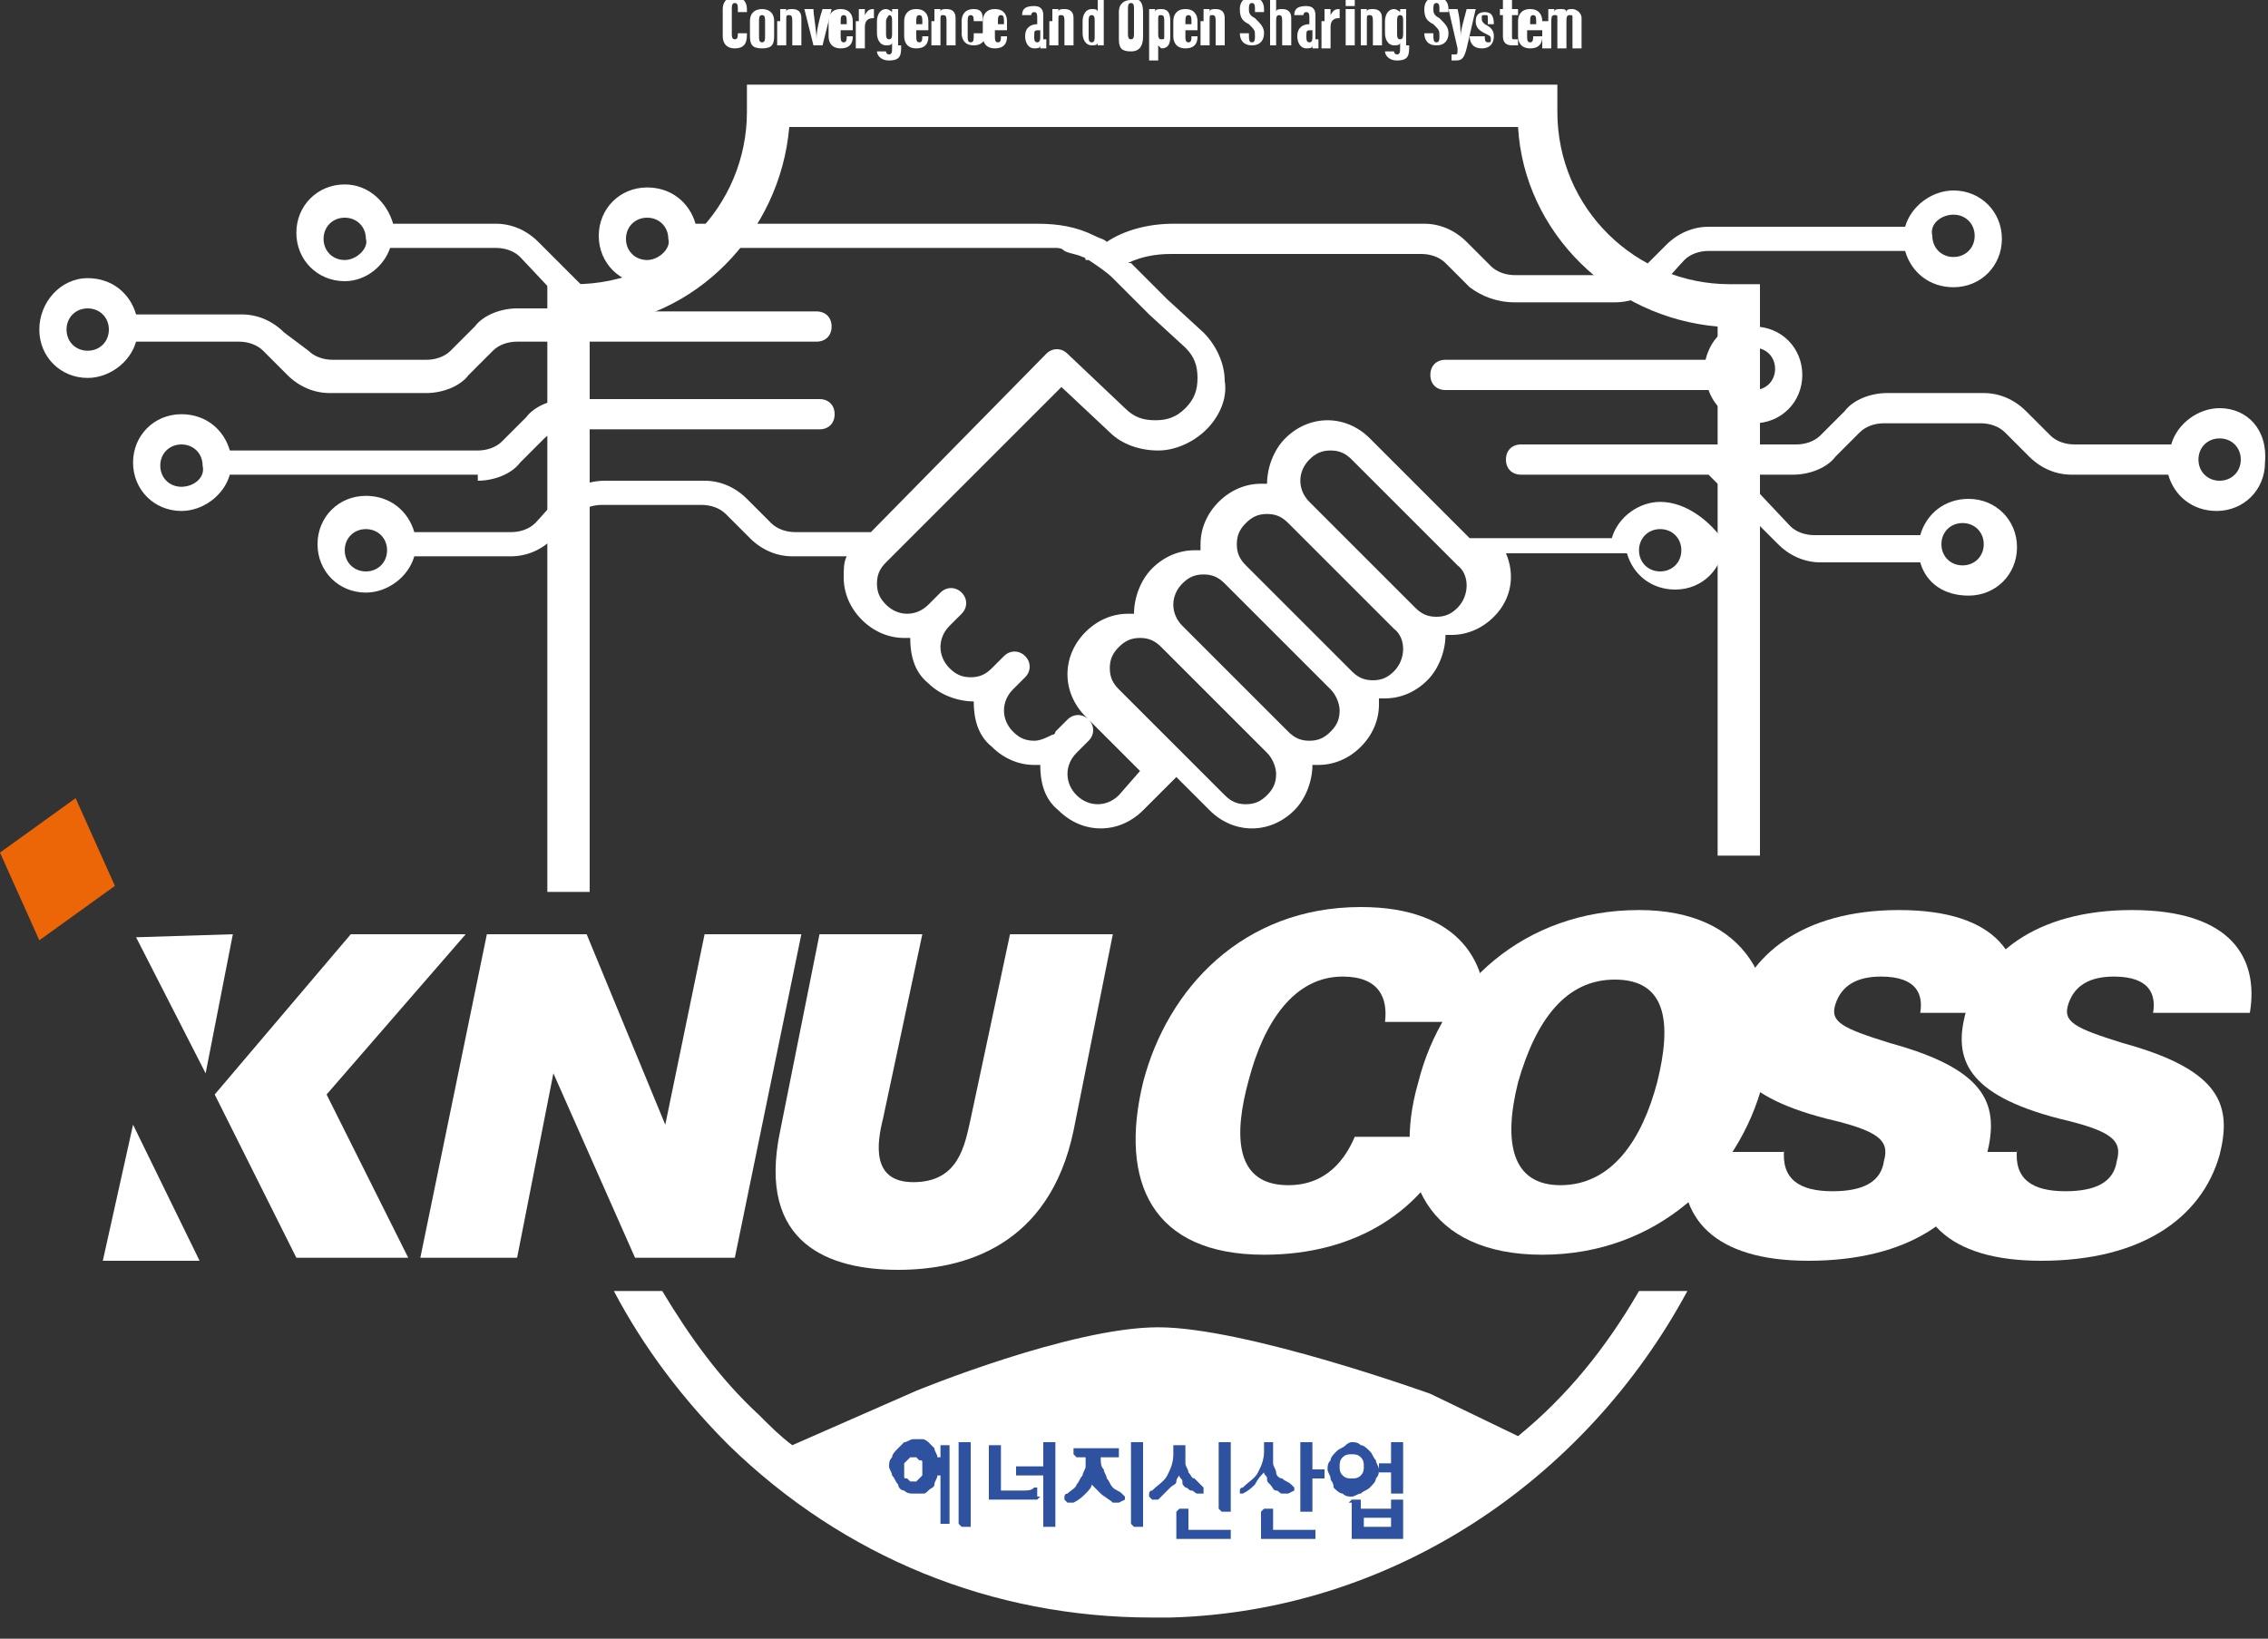 <?xml version="1.0" encoding="utf-8"?>
<!-- Generator: Adobe Illustrator 26.0.1, SVG Export Plug-In . SVG Version: 6.00 Build 0)  -->
<svg version="1.1" id="Layer_1" xmlns="http://www.w3.org/2000/svg" xmlns:xlink="http://www.w3.org/1999/xlink" x="0px" y="0px"
	 viewBox="0 0 75 54.2" style="enable-background:new 0 0 75 54.2;" xml:space="preserve">
<rect x="0" y="0" width="75" height="54.2" fill="#333333" stroke="none"/>
<style type="text/css">
	.st0{fill:#FFFFFF;}
	.st1{fill:#EC6608;}
	.st2{fill:#2F52A0;}
</style>
<g>
	<g>
		<g>
			<path class="st0" d="M54.9,16.6c-0.7,0-1.4,0.5-1.6,1.2h-4.7l-3.3-3.3c-0.4-0.4-0.9-0.6-1.4-0.6c-0.5,0-1,0.2-1.4,0.6
				c-0.4,0.4-0.6,1-0.6,1.5c-0.1,0-0.1,0-0.2,0c-0.5,0-1,0.2-1.4,0.6c-0.4,0.4-0.6,0.9-0.6,1.4c0,0.1,0,0.1,0,0.2
				c-0.1,0-0.1,0-0.2,0c-0.5,0-1,0.2-1.4,0.6c-0.4,0.4-0.6,1-0.6,1.5c-0.1,0-0.1,0-0.2,0c-0.5,0-1,0.2-1.4,0.6
				c-0.4,0.4-0.6,0.9-0.6,1.4c0,0.5,0.2,1,0.6,1.4l1.8,1.8L37,26.3c-0.4,0.4-1,0.4-1.4,0c-0.4-0.4-0.4-1,0-1.4c0,0,0.1-0.1,0.1-0.1
				l0.3-0.3c0.2-0.2,0.2-0.5,0-0.7c-0.2-0.2-0.5-0.2-0.7,0l-0.4,0.4c0,0,0,0.1-0.1,0.1c-0.2,0.1-0.4,0.2-0.6,0.2
				c-0.3,0-0.5-0.1-0.7-0.3c-0.4-0.4-0.4-1,0-1.4c0,0,0,0,0,0l0.4-0.4c0.2-0.2,0.2-0.5,0-0.7c-0.2-0.2-0.5-0.2-0.7,0l-0.4,0.4
				c0,0,0,0,0,0c-0.2,0.2-0.4,0.3-0.7,0.3c-0.3,0-0.5-0.1-0.7-0.3c-0.4-0.4-0.4-1,0-1.4l0.4-0.4c0.2-0.2,0.2-0.5,0-0.7
				c-0.2-0.2-0.5-0.2-0.7,0l-0.4,0.4c-0.4,0.4-1,0.4-1.4,0c-0.2-0.2-0.3-0.4-0.3-0.7c0-0.3,0.1-0.5,0.3-0.7l5.8-5.8l1.6,1.5
				c0.4,0.4,1,0.6,1.6,0.6c0,0,0,0,0,0c0.6,0,1.2-0.3,1.6-0.7c0.4-0.4,0.7-1,0.6-1.6c0-0.6-0.3-1.2-0.7-1.6l-1.2-1.1
				c0,0-0.1-0.1-0.1-0.1c0,0,0,0,0,0l-0.4-0.4c-0.3-0.3-0.6-0.6-0.7-0.7c0,0,0,0,0,0c0,0,0,0-0.1,0c0.4-0.2,0.9-0.3,1.4-0.3h3h1.1
				H47c0.3,0,0.6,0.1,0.8,0.3l0.8,0.8C49,9.8,49.5,10,50.1,10h3.3c0.5,0,1.1-0.2,1.5-0.6c0.3-0.2,0.6-0.6,0.8-0.8
				c0.2-0.2,0.5-0.3,0.8-0.3H63c0.2,0.7,0.8,1.2,1.6,1.2c0.9,0,1.6-0.7,1.6-1.6c0-0.9-0.7-1.6-1.6-1.6c-0.7,0-1.4,0.5-1.6,1.2h-6.5
				c-0.5,0-1,0.2-1.4,0.6c-0.3,0.3-0.6,0.6-0.8,0.8C54,9,53.7,9.1,53.4,9.1h-3.3c-0.3,0-0.6-0.1-0.8-0.3L48.5,8
				c-0.4-0.4-0.9-0.6-1.4-0.6h-4.2h-1.1h-3c-0.8,0-1.6,0.2-2.2,0.6c-0.1-0.1-0.2-0.1-0.4-0.2c-0.6-0.3-1.2-0.4-1.9-0.4h-3.8H23
				c-0.2-0.7-0.8-1.2-1.6-1.2c-0.9,0-1.6,0.7-1.6,1.6c0,0.9,0.7,1.6,1.6,1.6c0.7,0,1.4-0.5,1.6-1.2h7.5h3.8c0.1,0,0.2,0,0.3,0
				c0,0,0.1,0,0.1,0c0.1,0,0.1,0,0.2,0c0.1,0,0.2,0,0.3,0.1h0c0.2,0.1,0.4,0.1,0.6,0.2c0,0,0.1,0,0.1,0.1c0,0,0.1,0,0.1,0
				c0.3,0.2,0.6,0.4,0.8,0.6l0.7,0.7c0.3,0.3,0.5,0.5,0.5,0.5l1.2,1.1c0.3,0.3,0.4,0.6,0.4,1c0,0.4-0.1,0.7-0.4,1
				c-0.3,0.3-0.6,0.4-1,0.4c-0.4,0-0.7-0.1-1-0.4c0,0,0,0,0,0l-1.9-1.8c0,0,0,0,0,0c-0.2-0.2-0.5-0.2-0.7,0l-5.8,5.9h-2.5
				c-0.3,0-0.6-0.1-0.8-0.3l-0.8-0.8c-0.4-0.4-0.9-0.6-1.4-0.6H20c-0.5,0-1.1,0.2-1.5,0.6c-0.3,0.2-0.6,0.6-0.8,0.8
				c-0.2,0.2-0.5,0.3-0.8,0.3h-3.2c-0.2-0.7-0.8-1.2-1.6-1.2c-0.9,0-1.6,0.7-1.6,1.6c0,0.9,0.7,1.6,1.6,1.6c0.7,0,1.4-0.5,1.6-1.2
				h3.2c0.5,0,1-0.2,1.4-0.6c0.3-0.3,0.6-0.6,0.8-0.8c0.2-0.2,0.5-0.3,0.8-0.3h3.3c0.3,0,0.6,0.1,0.8,0.3l0.8,0.8
				c0.4,0.4,0.9,0.6,1.4,0.6h1.8c-0.1,0.2-0.1,0.4-0.1,0.7c0,0.5,0.2,1,0.6,1.4c0.4,0.4,0.9,0.6,1.4,0.6c0.1,0,0.1,0,0.2,0
				c0,0.5,0.1,1.1,0.6,1.5c0.4,0.4,1,0.6,1.5,0.6c0,0.5,0.1,1.1,0.6,1.5c0.4,0.4,0.9,0.6,1.4,0.6c0.1,0,0.1,0,0.2,0
				c0,0.5,0.1,1.1,0.6,1.5c0.4,0.4,0.9,0.6,1.4,0.6c0.5,0,1-0.2,1.4-0.6l1.1-1.1l1.1,1.1c0.4,0.4,0.9,0.6,1.4,0.6
				c0.5,0,1-0.2,1.4-0.6c0.4-0.4,0.6-1,0.6-1.5c0.1,0,0.1,0,0.2,0c0.5,0,1-0.2,1.4-0.6c0.4-0.4,0.6-0.9,0.6-1.4c0-0.1,0-0.1,0-0.2
				c0.1,0,0.1,0,0.2,0c0.5,0,1-0.2,1.4-0.6c0.4-0.4,0.6-1,0.6-1.5c0.1,0,0.1,0,0.2,0c0.5,0,1-0.2,1.4-0.6c0.6-0.6,0.7-1.4,0.4-2.1h4
				c0.2,0.7,0.8,1.2,1.6,1.2c0.9,0,1.6-0.7,1.6-1.6C56.6,17.3,55.8,16.6,54.9,16.6z M64.6,7.1c0.4,0,0.7,0.3,0.7,0.7
				c0,0.4-0.3,0.7-0.7,0.7c-0.4,0-0.7-0.3-0.7-0.7C63.8,7.4,64.2,7.1,64.6,7.1z M21.4,8.6c-0.4,0-0.7-0.3-0.7-0.7
				c0-0.4,0.3-0.7,0.7-0.7c0.4,0,0.7,0.3,0.7,0.7C22.2,8.2,21.8,8.6,21.4,8.6z M12.1,18.9c-0.4,0-0.7-0.3-0.7-0.7
				c0-0.4,0.3-0.7,0.7-0.7c0.4,0,0.7,0.3,0.7,0.7C12.8,18.6,12.5,18.9,12.1,18.9z M42.2,25.6c0,0.3-0.1,0.5-0.3,0.7
				c-0.2,0.2-0.4,0.3-0.7,0.3c-0.3,0-0.5-0.1-0.7-0.3L37,22.8c-0.2-0.2-0.3-0.4-0.3-0.7c0-0.3,0.1-0.5,0.3-0.7
				c0.2-0.2,0.4-0.3,0.7-0.3c0.3,0,0.5,0.1,0.7,0.3l3.5,3.5C42.1,25.1,42.2,25.4,42.2,25.6z M44.3,23.5c0,0.3-0.1,0.5-0.3,0.7
				c-0.2,0.2-0.4,0.3-0.7,0.3c-0.3,0-0.5-0.1-0.7-0.3l-3.5-3.5c-0.4-0.4-0.4-1,0-1.4c0.2-0.2,0.4-0.3,0.7-0.3c0.3,0,0.5,0.1,0.7,0.3
				l3.5,3.5C44.2,23,44.3,23.3,44.3,23.5z M46.1,22.2c-0.2,0.2-0.4,0.3-0.7,0.3c-0.3,0-0.5-0.1-0.7-0.3l-3.5-3.5
				c-0.2-0.2-0.3-0.4-0.3-0.7c0-0.3,0.1-0.5,0.3-0.7c0.2-0.2,0.4-0.3,0.7-0.3c0.3,0,0.5,0.1,0.7,0.3l3.5,3.5
				C46.5,21.1,46.5,21.8,46.1,22.2z M48.2,20.1c-0.2,0.2-0.4,0.3-0.7,0.3c-0.3,0-0.5-0.1-0.7-0.3l-3.5-3.5c-0.4-0.4-0.4-1,0-1.4
				c0.2-0.2,0.4-0.3,0.7-0.3c0.3,0,0.5,0.1,0.7,0.3l3.4,3.4c0,0,0,0,0,0l0.1,0.1C48.6,19,48.6,19.7,48.2,20.1z M54.9,18.9
				c-0.4,0-0.7-0.3-0.7-0.7c0-0.4,0.3-0.7,0.7-0.7c0.4,0,0.7,0.3,0.7,0.7C55.6,18.6,55.3,18.9,54.9,18.9z"/>
			<path class="st0" d="M56.4,11.9h-8.6c-0.3,0-0.5,0.2-0.5,0.5c0,0.3,0.2,0.5,0.5,0.5h8.7c0.2,0.6,0.8,1.1,1.5,1.1
				c0.9,0,1.6-0.7,1.6-1.6c0-0.9-0.7-1.6-1.6-1.6C57.2,10.6,56.6,11.1,56.4,11.9z M58.7,12.2c0,0.4-0.3,0.7-0.7,0.7
				c-0.4,0-0.7-0.3-0.7-0.7c0-0.4,0.3-0.7,0.7-0.7C58.4,11.5,58.7,11.8,58.7,12.2z"/>
			<path class="st0" d="M73.4,13.5c-0.7,0-1.4,0.5-1.6,1.2h-3.2c-0.3,0-0.6-0.1-0.8-0.3L67,13.6c-0.4-0.4-0.9-0.6-1.4-0.6h-3.2
				c-0.5,0-1.1,0.2-1.4,0.6l-0.8,0.8c-0.2,0.2-0.5,0.3-0.8,0.3h-9.1c-0.3,0-0.5,0.2-0.5,0.5c0,0.3,0.2,0.5,0.5,0.5h6.2l2.3,2.3
				c0.4,0.4,0.9,0.6,1.4,0.6h3.3c0.2,0.7,0.8,1.1,1.6,1.1c0.9,0,1.6-0.7,1.6-1.6c0-0.9-0.7-1.6-1.6-1.6c-0.8,0-1.4,0.5-1.6,1.2H60
				c-0.3,0-0.6-0.1-0.8-0.3l-1.6-1.7h1.7c0.5,0,1.1-0.2,1.4-0.6l0.8-0.8c0.2-0.2,0.5-0.3,0.8-0.3h3.2c0.3,0,0.6,0.1,0.8,0.3l0.8,0.8
				c0.4,0.4,0.9,0.6,1.4,0.6h3.2c0.2,0.7,0.8,1.2,1.6,1.2c0.9,0,1.6-0.7,1.6-1.6C75,14.2,74.3,13.5,73.4,13.5z M64.9,17.3
				c0.4,0,0.7,0.3,0.7,0.7c0,0.4-0.3,0.7-0.7,0.7c-0.4,0-0.7-0.3-0.7-0.7C64.2,17.6,64.5,17.3,64.9,17.3z M73.4,15.9
				c-0.4,0-0.7-0.3-0.7-0.7c0-0.4,0.3-0.7,0.7-0.7c0.4,0,0.7,0.3,0.7,0.7C74.1,15.6,73.8,15.9,73.4,15.9z"/>
			<path class="st0" d="M7.9,11.3c0.3,0,0.6,0.1,0.8,0.3l0.8,0.8c0.4,0.4,0.9,0.6,1.4,0.6h3.2c0.5,0,1.1-0.2,1.4-0.6l0.8-0.8
				c0.2-0.2,0.5-0.3,0.8-0.3h9.9c0.3,0,0.5-0.2,0.5-0.5c0-0.3-0.2-0.5-0.5-0.5h-6.9l-2.3-2.3c-0.4-0.4-0.9-0.6-1.4-0.6H13
				c-0.2-0.7-0.8-1.3-1.6-1.3c-0.9,0-1.6,0.7-1.6,1.6c0,0.9,0.7,1.6,1.6,1.6c0.7,0,1.3-0.5,1.5-1.1h3.5c0.3,0,0.6,0.1,0.8,0.3
				l1.6,1.7h-1.7c-0.5,0-1.1,0.2-1.4,0.6l-0.8,0.8c-0.2,0.2-0.5,0.3-0.8,0.3H11c-0.3,0-0.6-0.1-0.8-0.3L9.4,11
				c-0.4-0.4-0.9-0.6-1.4-0.6H4.5C4.3,9.7,3.7,9.2,2.9,9.2C2,9.2,1.3,10,1.3,10.9c0,0.9,0.7,1.6,1.6,1.6c0.7,0,1.4-0.5,1.6-1.2H7.9z
				 M11.4,8.6c-0.4,0-0.7-0.3-0.7-0.7c0-0.4,0.3-0.7,0.7-0.7c0.4,0,0.7,0.3,0.7,0.7C12.2,8.2,11.8,8.6,11.4,8.6z M2.9,11.6
				c-0.4,0-0.7-0.3-0.7-0.7c0-0.4,0.3-0.7,0.7-0.7c0.4,0,0.7,0.3,0.7,0.7C3.6,11.3,3.3,11.6,2.9,11.6z"/>
			<path class="st0" d="M15.8,15.9c0.5,0,1.1-0.2,1.4-0.6l0.8-0.8c0.2-0.2,0.5-0.3,0.8-0.3h0.5h7.8c0.3,0,0.5-0.2,0.5-0.5
				s-0.2-0.5-0.5-0.5h-7.8h-0.5c-0.5,0-1.1,0.2-1.4,0.6l-0.8,0.8c-0.2,0.2-0.5,0.3-0.8,0.3H7.6c-0.2-0.7-0.8-1.2-1.6-1.2
				c-0.9,0-1.6,0.7-1.6,1.6c0,0.9,0.7,1.6,1.6,1.6c0.7,0,1.4-0.5,1.6-1.2H15.8z M6,16.1c-0.4,0-0.7-0.3-0.7-0.7
				c0-0.4,0.3-0.7,0.7-0.7c0.4,0,0.7,0.3,0.7,0.7C6.8,15.8,6.4,16.1,6,16.1z"/>
		</g>
		<g>
			<path class="st0" d="M57.2,9.4c-3.1,0-5.7-2.5-5.7-5.7V2.8H24.7v0.9c0,3.1-2.5,5.7-5.7,5.7h-0.9v20.1h1.4V10.8
				c3.5-0.2,6.3-3.1,6.6-6.6h24.1c0.2,3.5,3.1,6.3,6.6,6.6v17.5h1.4V9.4H57.2z"/>
			<path class="st0" d="M50.2,47.5l-2.9-1.4c0,0-6.1-2.2-9-2.2c-2.9,0-8,2.1-8,2.1l-4.1,1.8c-0.4-0.3-0.7-0.6-1.1-1
				c-1.3-1.2-2.3-2.6-3.2-4.1h-1.6c1,1.9,2.3,3.6,3.8,5.1c3.8,3.7,8.7,5.7,14,5.7c0.2,0,0.4,0,0.6,0C46,53.3,52.4,49,55.8,42.7h-1.6
				C53.1,44.6,51.8,46.2,50.2,47.5z"/>
		</g>
	</g>
	<polygon class="st1" points="0,28.2 1.3,31.1 3.8,29.3 2.5,26.4 	"/>
	<g>
		<polygon class="st0" points="26.5,30.9 24.3,41.6 21,41.6 18.3,35.5 17.1,41.6 13.9,41.6 16.1,30.9 19.4,30.9 22,37.2 23.3,30.9 
					"/>
		<path class="st0" d="M36.8,30.9l-1.3,6.5c-0.8,3.8-3.6,4.6-5.8,4.6c-2.2,0-4.7-0.8-3.9-4.6l1.3-6.5l3.4,0L29.2,37
			c-0.2,0.8-0.4,2.1,1,2.1c1.5,0,1.7-1.2,1.9-2.1l1.3-6.1L36.8,30.9z"/>
		<polygon class="st0" points="4.5,31 6.8,35.5 7.7,30.9 4.5,31 		"/>
		<g>
			<polygon class="st0" points="10.8,36.2 15.4,30.9 11.6,30.9 7.1,36.2 9.8,41.6 13.5,41.6 			"/>
			<polygon class="st0" points="3.4,41.7 6.6,41.7 4.4,37.2 			"/>
		</g>
	</g>
	<path class="st0" d="M58.3,35.8c-0.8,3.1-3.5,5.7-7.3,5.7c-3.8,0-5-2.6-4.1-5.7c0.8-3.2,3.5-5.7,7.3-5.7
		C57.7,30.1,59.1,32.5,58.3,35.8z M50.2,35.8c-0.5,2-0.2,3.4,1.4,3.4c1.7,0,2.7-1.5,3.2-3.4c0.5-2,0.3-3.4-1.4-3.4
		C51.8,32.4,50.8,33.7,50.2,35.8z"/>
	<path class="st0" d="M48.1,37.7c-1,2.3-3.2,3.8-6.3,3.8c-3.7,0-4.8-2.4-4-5.7c0.8-3.1,3.3-5.8,7.2-5.8c3.3,0,4.3,1.9,4.1,3.8h-3.3
		c0.1-0.8-0.2-1.5-1.4-1.5c-1.6,0-2.6,1.5-3.1,3.4c-0.5,1.8-0.5,3.5,1.3,3.5c1.3,0,1.9-0.9,2.2-1.6H48.1z"/>
	<path class="st0" d="M59,38c-0.1,1,0.5,1.4,1.6,1.4c1,0,1.6-0.3,1.7-1c0.2-0.7-0.2-1-1.9-1.4c-3.1-0.8-3.5-2-3.1-3.5
		c0.5-1.9,2.3-3.4,5.5-3.4c3.3,0,4.2,1.6,3.9,3.4h-3.2c0.1-0.6-0.1-1.2-1.3-1.2c-0.8,0-1.3,0.3-1.5,0.9c-0.2,0.6,0.2,0.8,1.8,1.3
		c3.3,0.9,3.6,2.1,3.2,3.7c-0.6,2.1-2.6,3.5-5.9,3.5c-3.1,0-4.4-1.4-4.1-3.6H59z"/>
	<path class="st0" d="M66.7,38c-0.1,1,0.5,1.4,1.6,1.4c1,0,1.6-0.3,1.7-1c0.2-0.7-0.2-1-1.9-1.4c-3.1-0.8-3.5-2-3.1-3.5
		c0.5-1.9,2.3-3.4,5.5-3.4c3.3,0,4.2,1.6,3.9,3.4h-3.2c0.1-0.6-0.1-1.2-1.3-1.2c-0.8,0-1.3,0.3-1.5,0.9c-0.2,0.6,0.2,0.8,1.8,1.3
		c3.3,0.9,3.6,2.1,3.2,3.7c-0.6,2.1-2.6,3.5-5.9,3.5c-3.1,0-4.4-1.4-4.1-3.6H66.7z"/>
	<g>
		<path class="st2" d="M31.1,48.5v-0.6c0,0,0-0.1,0-0.1c0,0,0.1,0,0.1,0h0.1c0,0,0.1,0,0.1,0c0,0,0,0,0,0.1v2.4c0,0,0,0.1,0,0.1
			c0,0-0.1,0-0.1,0h-0.1c0,0-0.1,0-0.1,0c0,0,0,0,0-0.1v-1.5h-0.1c0,0.1-0.1,0.2-0.1,0.3c0,0.1-0.1,0.1-0.2,0.2
			c-0.1,0.1-0.1,0.1-0.2,0.1c-0.1,0-0.2,0-0.3,0c-0.1,0-0.2,0-0.3-0.1c-0.1,0-0.2-0.1-0.2-0.2c-0.1-0.1-0.1-0.2-0.2-0.3
			c0-0.1-0.1-0.2-0.1-0.3c0-0.1,0-0.2,0.1-0.3c0-0.1,0.1-0.2,0.2-0.3c0.1-0.1,0.1-0.1,0.2-0.2c0.1,0,0.2-0.1,0.3-0.1
			c0.1,0,0.2,0,0.3,0c0.1,0,0.2,0.1,0.2,0.1c0.1,0.1,0.1,0.1,0.2,0.2c0,0.1,0.1,0.2,0.1,0.3H31.1z M30.2,48.2c-0.1,0-0.1,0-0.1,0
			c0,0-0.1,0.1-0.1,0.1c0,0-0.1,0.1-0.1,0.1c0,0.1,0,0.1,0,0.2c0,0.1,0,0.1,0,0.2c0,0.1,0,0.1,0.1,0.1c0,0,0.1,0.1,0.1,0.1
			c0,0,0.1,0,0.1,0c0,0,0.1,0,0.1,0c0,0,0.1-0.1,0.1-0.1c0,0,0.1-0.1,0.1-0.1c0-0.1,0-0.1,0-0.2c0-0.1,0-0.1,0-0.2
			c0-0.1,0-0.1-0.1-0.1c0,0-0.1-0.1-0.1-0.1C30.3,48.2,30.3,48.2,30.2,48.2z M31.8,50.5C31.8,50.5,31.8,50.5,31.8,50.5
			c-0.1-0.1-0.1-0.1-0.1-0.1v-2.6c0,0,0-0.1,0-0.1c0,0,0.1,0,0.1,0H32c0,0,0.1,0,0.1,0c0,0,0,0,0,0.1v2.6c0,0,0,0.1,0,0.1
			c0,0-0.1,0-0.1,0H31.8z"/>
		<path class="st2" d="M34.4,49.5C34.4,49.5,34.4,49.5,34.4,49.5c-0.1,0.1-0.1,0.1-0.1,0.1c-0.1,0-0.1,0-0.2,0c-0.1,0-0.2,0-0.3,0
			c-0.1,0-0.2,0-0.3,0c-0.1,0-0.2,0-0.2,0h-0.5c0,0-0.1,0-0.1,0c0,0,0,0,0-0.1v-1.6c0,0,0-0.1,0-0.1c0,0,0.1,0,0.1,0h0.2
			c0,0,0.1,0,0.1,0c0,0,0,0,0,0.1v1.4h0.3c0.1,0,0.3,0,0.4,0c0.2,0,0.3,0,0.4-0.1c0,0,0.1,0,0.1,0c0,0,0,0.1,0,0.1V49.5z M34.5,48.4
			v-0.6c0,0,0-0.1,0-0.1c0,0,0.1,0,0.1,0h0.2c0,0,0.1,0,0.1,0c0,0,0,0,0,0.1v2.6c0,0,0,0.1,0,0.1c0,0-0.1,0-0.1,0h-0.2
			c0,0-0.1,0-0.1,0c0,0,0,0,0-0.1v-1.6h-0.8c0,0-0.1,0-0.1,0c0,0,0,0,0-0.1v-0.1c0,0,0-0.1,0-0.1c0,0,0.1,0,0.1,0H34.5z"/>
		<path class="st2" d="M35.6,48.2C35.5,48.2,35.5,48.2,35.6,48.2c-0.1-0.1-0.1-0.1-0.1-0.1V48c0,0,0-0.1,0-0.1c0,0,0.1,0,0.1,0h1.3
			c0,0,0.1,0,0.1,0c0,0,0,0,0,0.1v0.1c0,0,0,0.1,0,0.1c0,0-0.1,0-0.1,0h-0.5c0,0.2,0,0.3,0.1,0.4c0,0.1,0.1,0.2,0.1,0.3
			c0.1,0.1,0.1,0.2,0.2,0.3c0.1,0.1,0.2,0.1,0.3,0.2c0,0,0,0,0.1,0.1c0,0,0,0.1,0,0.1L37,49.7c0,0,0,0-0.1,0c0,0-0.1,0-0.1,0
			c-0.1-0.1-0.3-0.2-0.4-0.3c-0.1-0.1-0.2-0.2-0.3-0.3c0,0.1-0.1,0.2-0.2,0.3c-0.1,0.1-0.2,0.2-0.4,0.3c0,0-0.1,0-0.1,0
			c0,0-0.1,0-0.1,0l-0.1-0.1c0,0,0-0.1,0-0.1c0,0,0-0.1,0.1-0.1c0.1-0.1,0.3-0.2,0.3-0.3c0.1-0.1,0.1-0.2,0.2-0.3
			c0-0.1,0.1-0.2,0.1-0.3c0-0.1,0-0.2,0-0.3H35.6z M37.5,50.5C37.5,50.5,37.4,50.4,37.5,50.5c-0.1-0.1-0.1-0.1-0.1-0.1v-2.6
			c0,0,0-0.1,0-0.1c0,0,0.1,0,0.1,0h0.2c0,0,0.1,0,0.1,0c0,0,0,0,0,0.1v2.6c0,0,0,0.1,0,0.1s-0.1,0-0.1,0H37.5z"/>
		<path class="st2" d="M39.8,49.4C39.8,49.5,39.8,49.5,39.8,49.4c-0.1,0-0.1,0-0.2,0c-0.1,0-0.1-0.1-0.2-0.1c-0.1,0-0.1-0.1-0.2-0.1
			c-0.1-0.1-0.1-0.1-0.1-0.2c0-0.1-0.1-0.1-0.1-0.2c0,0-0.1,0.1-0.1,0.2c0,0.1-0.1,0.1-0.2,0.2c-0.1,0.1-0.1,0.1-0.2,0.2
			c-0.1,0.1-0.1,0.1-0.2,0.2c0,0-0.1,0-0.1,0c0,0-0.1,0-0.1,0l-0.1-0.1c0,0,0-0.1,0-0.1c0,0,0-0.1,0.1-0.1c0.2-0.2,0.4-0.3,0.5-0.5
			c0.1-0.2,0.2-0.4,0.2-0.7v-0.2c0,0,0-0.1,0-0.1c0,0,0.1,0,0.1,0h0.2c0,0,0.1,0,0.1,0c0,0,0,0,0,0.1V48c0,0.2,0,0.3,0,0.4
			c0,0.1,0.1,0.2,0.1,0.3c0.1,0.1,0.1,0.2,0.2,0.2c0.1,0.1,0.1,0.1,0.2,0.2c0,0,0,0,0.1,0.1c0,0,0,0.1,0,0.1L39.8,49.4z M38.9,50
			C38.9,49.9,38.9,49.9,38.9,50c0.1-0.1,0.1-0.1,0.1-0.1h0.2c0,0,0.1,0,0.1,0c0,0,0,0,0,0.1v0.6h1.3c0,0,0.1,0,0.1,0c0,0,0,0,0,0.1
			v0.1c0,0,0,0.1,0,0.1c0,0-0.1,0-0.1,0H39c0,0-0.1,0-0.1,0c0,0,0,0,0-0.1V50z M40.4,50C40.4,50,40.3,50,40.4,50
			c-0.1-0.1-0.1-0.1-0.1-0.1v-2.1c0,0,0-0.1,0-0.1c0,0,0.1,0,0.1,0h0.2c0,0,0.1,0,0.1,0c0,0,0,0,0,0.1v2.1c0,0,0,0.1,0,0.1
			c0,0-0.1,0-0.1,0H40.4z"/>
		<path class="st2" d="M42.6,49.4C42.6,49.5,42.6,49.5,42.6,49.4c-0.1,0-0.1,0-0.2,0c-0.1,0-0.1-0.1-0.2-0.1c-0.1,0-0.1-0.1-0.2-0.2
			c-0.1-0.1-0.1-0.1-0.1-0.2c0-0.1-0.1-0.1-0.1-0.2c-0.1,0.1-0.2,0.2-0.3,0.4c-0.1,0.1-0.2,0.2-0.4,0.3c0,0,0,0-0.1,0
			c0,0-0.1,0-0.1,0L41,49.4c0,0,0-0.1,0-0.1c0,0,0-0.1,0.1-0.1c0.2-0.2,0.4-0.3,0.5-0.5c0.1-0.2,0.2-0.4,0.2-0.7v-0.2
			c0,0,0-0.1,0-0.1c0,0,0.1,0,0.1,0H42c0,0,0.1,0,0.1,0c0,0,0,0,0,0.1V48c0,0.1,0,0.3,0,0.4c0,0.1,0.1,0.2,0.1,0.3
			c0,0.1,0.1,0.2,0.2,0.2c0.1,0.1,0.2,0.1,0.3,0.2c0,0,0,0,0.1,0.1c0,0,0,0.1,0,0.1L42.6,49.4z M41.7,50
			C41.7,49.9,41.7,49.9,41.7,50c0.1-0.1,0.1-0.1,0.1-0.1H42c0,0,0.1,0,0.1,0c0,0,0,0,0,0.1v0.6h1.3c0,0,0.1,0,0.1,0c0,0,0,0,0,0.1
			v0.1c0,0,0,0.1,0,0.1c0,0-0.1,0-0.1,0h-1.6c0,0-0.1,0-0.1,0c0,0,0,0,0-0.1V50z M43.4,48.6h0.3c0,0,0.1,0,0.1,0c0,0,0,0,0,0.1v0.1
			c0,0,0,0.1,0,0.1c0,0-0.1,0-0.1,0h-0.3v1c0,0,0,0.1,0,0.1c0,0-0.1,0-0.1,0h-0.2c0,0-0.1,0-0.1,0c0,0,0,0,0-0.1v-2.1
			c0,0,0-0.1,0-0.1c0,0,0.1,0,0.1,0h0.2c0,0,0.1,0,0.1,0c0,0,0,0,0,0.1V48.6z"/>
		<path class="st2" d="M44.7,47.7c0.1,0,0.2,0,0.3,0.1c0.1,0,0.2,0.1,0.3,0.2c0.1,0.1,0.1,0.2,0.2,0.3c0,0.1,0.1,0.2,0.1,0.3
			c0,0.1,0,0.2-0.1,0.3c0,0.1-0.1,0.2-0.2,0.3c-0.1,0.1-0.2,0.1-0.3,0.2c-0.1,0-0.2,0.1-0.3,0.1c-0.1,0-0.2,0-0.3-0.1
			c-0.1,0-0.2-0.1-0.3-0.2C44.1,49,44,49,44,48.9c0-0.1-0.1-0.2-0.1-0.3c0-0.1,0-0.2,0.1-0.3c0-0.1,0.1-0.2,0.2-0.3
			c0.1-0.1,0.2-0.1,0.3-0.2C44.5,47.8,44.6,47.7,44.7,47.7z M44.7,48.1c-0.1,0-0.2,0-0.3,0.1c-0.1,0.1-0.1,0.2-0.1,0.3
			c0,0.1,0,0.2,0.1,0.3c0.1,0.1,0.2,0.1,0.3,0.1c0.1,0,0.2,0,0.3-0.1c0.1-0.1,0.1-0.2,0.1-0.3c0-0.1,0-0.2-0.1-0.3
			C44.9,48.1,44.8,48.1,44.7,48.1z M44.6,49.7C44.6,49.7,44.7,49.6,44.6,49.7c0.1-0.1,0.1-0.1,0.1-0.1h0.2c0,0,0.1,0,0.1,0
			c0,0,0,0,0,0.1v0.2H46v-0.2c0,0,0-0.1,0-0.1c0,0,0.1,0,0.1,0h0.2c0,0,0.1,0,0.1,0c0,0,0,0,0,0.1v1.1c0,0,0,0.1,0,0.1
			c0,0-0.1,0-0.1,0h-1.5c0,0-0.1,0-0.1,0c0,0,0,0,0-0.1V49.7z M46,50.2h-0.9v0.3H46V50.2z M46,48.4v-0.6c0,0,0-0.1,0-0.1
			c0,0,0.1,0,0.1,0h0.2c0,0,0.1,0,0.1,0c0,0,0,0,0,0.1v1.5c0,0,0,0.1,0,0.1c0,0-0.1,0-0.1,0h-0.2c0,0-0.1,0-0.1,0c0,0,0,0,0-0.1
			v-0.6h-0.3c0,0-0.1,0-0.1,0c0,0,0,0,0-0.1v-0.1c0,0,0-0.1,0-0.1c0,0,0.1,0,0.1,0H46z"/>
	</g>
	<g>
		<path class="st0" d="M24.7,1.1L24.7,1.1c0,0.2,0,0.5-0.4,0.5c-0.3,0-0.4-0.2-0.4-0.4V0.3c0-0.2,0.1-0.4,0.4-0.4
			c0.3,0,0.4,0.2,0.4,0.4v0.1h-0.3V0.3c0-0.1,0-0.2-0.1-0.2c-0.1,0-0.1,0.1-0.1,0.2v0.8c0,0.1,0,0.2,0.1,0.2c0.1,0,0.1-0.1,0.1-0.2
			V1.1H24.7z"/>
		<path class="st0" d="M25.6,0.7v0.5c0,0.3-0.1,0.4-0.4,0.4c-0.3,0-0.4-0.1-0.4-0.4V0.7c0-0.3,0.2-0.4,0.4-0.4
			C25.4,0.3,25.6,0.4,25.6,0.7z M25.1,0.7v0.5c0,0.1,0,0.2,0.1,0.2c0.1,0,0.1-0.1,0.1-0.2V0.7c0-0.1,0-0.2-0.1-0.2
			C25.1,0.5,25.1,0.6,25.1,0.7z"/>
		<path class="st0" d="M25.8,0.7c0-0.3,0-0.3,0-0.4H26c0,0,0,0.1,0,0.1c0-0.1,0.1-0.1,0.2-0.1c0.2,0,0.3,0.1,0.3,0.3v0.9h-0.3V0.7
			c0-0.1,0-0.2-0.1-0.2c-0.1,0-0.1,0-0.1,0.2v0.8h-0.3V0.7z"/>
		<path class="st0" d="M26.9,0.3c0,0.2,0.1,0.7,0.1,1h0c0-0.3,0.1-0.7,0.2-1h0.3l-0.3,1.2h-0.3l-0.3-1.2H26.9z"/>
		<path class="st0" d="M27.8,1v0.2c0,0.1,0,0.2,0.1,0.2C28,1.4,28,1.3,28,1.2v0h0.2v0c0,0.1,0,0.4-0.4,0.4c-0.3,0-0.4-0.2-0.4-0.4
			V0.7c0-0.2,0.1-0.4,0.4-0.4c0.3,0,0.4,0.2,0.4,0.4c0,0.1,0,0.2,0,0.3H27.8z M28,0.8V0.7c0-0.1,0-0.2-0.1-0.2
			c-0.1,0-0.1,0.1-0.1,0.2v0.1H28z"/>
		<path class="st0" d="M28.4,0.7c0-0.2,0-0.3,0-0.4h0.2c0,0,0,0.1,0,0.2c0.1-0.2,0.2-0.2,0.3-0.2v0.3c-0.1,0-0.3,0-0.3,0.3v0.7h-0.3
			V0.7z"/>
		<path class="st0" d="M29.8,1.5c0,0.3,0,0.5-0.4,0.5c-0.3,0-0.4-0.2-0.4-0.3v0h0.3v0c0,0,0,0.1,0.1,0.1c0.1,0,0.1-0.1,0.1-0.2V1.4
			c0,0.1-0.1,0.1-0.2,0.1c-0.2,0-0.3-0.2-0.3-0.4V0.7c0-0.2,0.1-0.4,0.3-0.4c0.1,0,0.2,0.1,0.2,0.1c0,0,0-0.1,0-0.1h0.2
			c0,0.1,0,0.2,0,0.3V1.5z M29.3,0.7v0.4c0,0.1,0,0.2,0.1,0.2c0.1,0,0.1-0.1,0.1-0.2V0.7c0-0.1,0-0.2-0.1-0.2
			C29.4,0.5,29.3,0.6,29.3,0.7z"/>
		<path class="st0" d="M30.3,1v0.2c0,0.1,0,0.2,0.1,0.2c0.1,0,0.1-0.1,0.1-0.2v0h0.2v0c0,0.1,0,0.4-0.4,0.4c-0.3,0-0.4-0.2-0.4-0.4
			V0.7c0-0.2,0.1-0.4,0.4-0.4c0.3,0,0.4,0.2,0.4,0.4c0,0.1,0,0.2,0,0.3H30.3z M30.5,0.8V0.7c0-0.1,0-0.2-0.1-0.2
			c-0.1,0-0.1,0.1-0.1,0.2v0.1H30.5z"/>
		<path class="st0" d="M30.9,0.7c0-0.3,0-0.3,0-0.4h0.2c0,0,0,0.1,0,0.1c0-0.1,0.1-0.1,0.2-0.1c0.2,0,0.3,0.1,0.3,0.3v0.9h-0.3V0.7
			c0-0.1,0-0.2-0.1-0.2c-0.1,0-0.1,0-0.1,0.2v0.8h-0.3V0.7z"/>
		<path class="st0" d="M32.6,1.1L32.6,1.1c0,0.2-0.1,0.4-0.4,0.4c-0.3,0-0.4-0.2-0.4-0.4V0.7c0-0.2,0.1-0.4,0.4-0.4
			c0.3,0,0.3,0.2,0.3,0.4v0h-0.3V0.7c0-0.1,0-0.2-0.1-0.2c-0.1,0-0.1,0.1-0.1,0.2v0.5c0,0.1,0,0.2,0.1,0.2c0.1,0,0.1-0.1,0.1-0.2
			V1.1H32.6z"/>
		<path class="st0" d="M32.9,1v0.2c0,0.1,0,0.2,0.1,0.2c0.1,0,0.1-0.1,0.1-0.2v0h0.2v0c0,0.1,0,0.4-0.4,0.4c-0.3,0-0.4-0.2-0.4-0.4
			V0.7c0-0.2,0.1-0.4,0.4-0.4c0.3,0,0.4,0.2,0.4,0.4c0,0.1,0,0.2,0,0.3H32.9z M33.2,0.8V0.7c0-0.1,0-0.2-0.1-0.2
			c-0.1,0-0.1,0.1-0.1,0.2v0.1H33.2z"/>
		<path class="st0" d="M34.6,1.3c0,0.1,0,0.2,0,0.3h-0.2c0,0,0-0.1,0-0.1c0,0.1-0.1,0.1-0.2,0.1c-0.2,0-0.3-0.2-0.3-0.4v0
			c0-0.3,0.2-0.4,0.4-0.4c0,0,0,0,0,0V0.6c0-0.1,0-0.2-0.1-0.2c-0.1,0-0.1,0.1-0.1,0.1v0h-0.3v0c0-0.2,0.1-0.3,0.4-0.3
			c0.2,0,0.3,0.1,0.3,0.3V1.3z M34.4,1C34.3,1,34.3,1,34.4,1c-0.2,0-0.2,0-0.2,0.2v0c0,0.1,0,0.2,0.1,0.2c0.1,0,0.1-0.1,0.1-0.2V1z"
			/>
		<path class="st0" d="M34.8,0.7c0-0.3,0-0.3,0-0.4h0.2c0,0,0,0.1,0,0.1c0-0.1,0.1-0.1,0.2-0.1c0.2,0,0.3,0.1,0.3,0.3v0.9h-0.3V0.7
			c0-0.1,0-0.2-0.1-0.2c-0.1,0-0.1,0-0.1,0.2v0.8h-0.3V0.7z"/>
		<path class="st0" d="M36.5-0.1v1.3c0,0.2,0,0.3,0,0.3h-0.2c0,0,0-0.1,0-0.1c0,0.1-0.1,0.1-0.2,0.1c-0.2,0-0.3-0.2-0.3-0.4V0.7
			c0-0.2,0.1-0.4,0.3-0.4c0.1,0,0.2,0,0.2,0.1v-0.5H36.5z M36,0.7v0.5c0,0.1,0,0.2,0.1,0.2c0.1,0,0.1-0.1,0.1-0.2V0.7
			c0-0.1,0-0.2-0.1-0.2C36,0.5,36,0.6,36,0.7z"/>
		<path class="st0" d="M37.8,0.4v0.8c0,0.3-0.1,0.5-0.4,0.5c-0.3,0-0.4-0.1-0.4-0.4V0.4c0-0.3,0.2-0.4,0.4-0.4
			C37.7-0.1,37.8,0.1,37.8,0.4z M37.3,0.3v0.8c0,0.1,0,0.2,0.1,0.2c0.1,0,0.1-0.1,0.1-0.2V0.3c0-0.1,0-0.2-0.1-0.2
			C37.3,0.1,37.3,0.2,37.3,0.3z"/>
		<path class="st0" d="M38.3,1.5V2H38V0.7c0-0.2,0-0.3,0-0.4h0.2c0,0,0,0.1,0,0.1c0-0.1,0.1-0.1,0.2-0.1c0.2,0,0.3,0.1,0.3,0.4v0.5
			c0,0.3-0.1,0.4-0.3,0.4C38.4,1.6,38.3,1.5,38.3,1.5z M38.5,1.2V0.7c0-0.1,0-0.2-0.1-0.2c-0.1,0-0.1,0-0.1,0.2v0.4
			c0,0.1,0,0.2,0.1,0.2C38.5,1.3,38.5,1.3,38.5,1.2z"/>
		<path class="st0" d="M39.2,1v0.2c0,0.1,0,0.2,0.1,0.2c0.1,0,0.1-0.1,0.1-0.2v0h0.2v0c0,0.1,0,0.4-0.4,0.4c-0.3,0-0.4-0.2-0.4-0.4
			V0.7c0-0.2,0.1-0.4,0.4-0.4c0.3,0,0.4,0.2,0.4,0.4c0,0.1,0,0.2,0,0.3H39.2z M39.4,0.8V0.7c0-0.1,0-0.2-0.1-0.2
			c-0.1,0-0.1,0.1-0.1,0.2v0.1H39.4z"/>
		<path class="st0" d="M39.8,0.7c0-0.3,0-0.3,0-0.4h0.2c0,0,0,0.1,0,0.1c0-0.1,0.1-0.1,0.2-0.1c0.2,0,0.3,0.1,0.3,0.3v0.9h-0.3V0.7
			c0-0.1,0-0.2-0.1-0.2c-0.1,0-0.1,0-0.1,0.2v0.8h-0.3V0.7z"/>
		<path class="st0" d="M41.3,1.1L41.3,1.1c0,0.2,0,0.3,0.1,0.3c0.1,0,0.1-0.1,0.1-0.2c0-0.2,0-0.2-0.2-0.4c-0.2-0.1-0.3-0.2-0.3-0.5
			c0-0.2,0.1-0.4,0.4-0.4c0.3,0,0.4,0.2,0.4,0.4v0.1h-0.3V0.3c0-0.1,0-0.2-0.1-0.2c-0.1,0-0.1,0.1-0.1,0.2c0,0.1,0,0.2,0.2,0.3
			c0.2,0.2,0.3,0.3,0.3,0.5c0,0.2-0.1,0.4-0.4,0.4c-0.3,0-0.4-0.2-0.4-0.4V1.1H41.3z"/>
		<path class="st0" d="M42.2-0.1v0.5c0-0.1,0.1-0.1,0.2-0.1c0.2,0,0.3,0.1,0.3,0.3v0.9h-0.3V0.7c0-0.1,0-0.2-0.1-0.2
			c-0.1,0-0.1,0.1-0.1,0.2v0.8H42v-1.7H42.2z"/>
		<path class="st0" d="M43.6,1.3c0,0.1,0,0.2,0,0.3h-0.2c0,0,0-0.1,0-0.1c0,0.1-0.1,0.1-0.2,0.1c-0.2,0-0.3-0.2-0.3-0.4v0
			c0-0.3,0.2-0.4,0.4-0.4c0,0,0,0,0,0V0.6c0-0.1,0-0.2-0.1-0.2c-0.1,0-0.1,0.1-0.1,0.1v0h-0.3v0c0-0.2,0.1-0.3,0.4-0.3
			c0.2,0,0.3,0.1,0.3,0.3V1.3z M43.4,1C43.4,1,43.3,1,43.4,1c-0.2,0-0.2,0-0.2,0.2v0c0,0.1,0,0.2,0.1,0.2c0.1,0,0.1-0.1,0.1-0.2V1z"
			/>
		<path class="st0" d="M43.8,0.7c0-0.2,0-0.3,0-0.4h0.2c0,0,0,0.1,0,0.2c0.1-0.2,0.2-0.2,0.3-0.2v0.3c-0.1,0-0.3,0-0.3,0.3v0.7h-0.3
			V0.7z"/>
		<path class="st0" d="M44.5,0.3h0.3v1.2h-0.3V0.3z M44.5-0.1h0.3v0.3h-0.3V-0.1z"/>
		<path class="st0" d="M45,0.7c0-0.3,0-0.3,0-0.4h0.2c0,0,0,0.1,0,0.1c0-0.1,0.1-0.1,0.2-0.1c0.2,0,0.3,0.1,0.3,0.3v0.9h-0.3V0.7
			c0-0.1,0-0.2-0.1-0.2c-0.1,0-0.1,0-0.1,0.2v0.8H45V0.7z"/>
		<path class="st0" d="M46.6,1.5c0,0.3,0,0.5-0.4,0.5c-0.3,0-0.4-0.2-0.4-0.3v0h0.3v0c0,0,0,0.1,0.1,0.1c0.1,0,0.1-0.1,0.1-0.2V1.4
			c0,0.1-0.1,0.1-0.2,0.1c-0.2,0-0.3-0.2-0.3-0.4V0.7c0-0.2,0.1-0.4,0.3-0.4c0.1,0,0.2,0.1,0.2,0.1c0,0,0-0.1,0-0.1h0.2
			c0,0.1,0,0.2,0,0.3V1.5z M46.2,0.7v0.4c0,0.1,0,0.2,0.1,0.2c0.1,0,0.1-0.1,0.1-0.2V0.7c0-0.1,0-0.2-0.1-0.2
			C46.2,0.5,46.2,0.6,46.2,0.7z"/>
		<path class="st0" d="M47.4,1.1L47.4,1.1c0,0.2,0,0.3,0.1,0.3c0.1,0,0.1-0.1,0.1-0.2c0-0.2,0-0.2-0.2-0.4c-0.2-0.1-0.3-0.2-0.3-0.5
			c0-0.2,0.1-0.4,0.4-0.4c0.3,0,0.4,0.2,0.4,0.4v0.1h-0.3V0.3c0-0.1,0-0.2-0.1-0.2c-0.1,0-0.1,0.1-0.1,0.2c0,0.1,0,0.2,0.2,0.3
			c0.2,0.2,0.3,0.3,0.3,0.5c0,0.2-0.1,0.4-0.4,0.4c-0.3,0-0.4-0.2-0.4-0.4V1.1H47.4z"/>
		<path class="st0" d="M48.2,0.3c0.1,0.4,0.1,0.8,0.1,0.9h0c0-0.2,0.1-0.5,0.2-0.9h0.3l-0.3,1.3C48.4,2,48.3,2,48.1,2
			c0,0-0.1,0-0.1,0l0-0.2c0,0,0,0,0.1,0c0.1,0,0.1,0,0.1-0.2l-0.3-1.3H48.2z"/>
		<path class="st0" d="M49.1,1.2L49.1,1.2c0,0.1,0,0.2,0.1,0.2c0.1,0,0.1,0,0.1-0.1c0-0.1,0-0.1-0.2-0.2c-0.2-0.1-0.3-0.2-0.3-0.4
			c0-0.2,0.1-0.3,0.3-0.3c0.2,0,0.3,0.1,0.3,0.4v0h-0.2V0.6c0-0.1,0-0.1-0.1-0.1c-0.1,0-0.1,0-0.1,0.1c0,0.1,0,0.1,0.1,0.2
			c0.2,0.1,0.3,0.2,0.3,0.4c0,0.2-0.1,0.4-0.4,0.4c-0.3,0-0.4-0.2-0.4-0.4V1.2H49.1z"/>
		<path class="st0" d="M49.6,0.3h0.1V0H50v0.3h0.2v0.2H50v0.7c0,0.1,0,0.1,0.1,0.1c0,0,0.1,0,0.1,0v0.2c0,0-0.1,0-0.2,0
			c-0.2,0-0.3-0.1-0.3-0.3V0.5h-0.1V0.3z"/>
		<path class="st0" d="M50.5,1v0.2c0,0.1,0,0.2,0.1,0.2c0.1,0,0.1-0.1,0.1-0.2v0H51v0c0,0.1,0,0.4-0.4,0.4c-0.3,0-0.4-0.2-0.4-0.4
			V0.7c0-0.2,0.1-0.4,0.4-0.4c0.3,0,0.4,0.2,0.4,0.4c0,0.1,0,0.2,0,0.3H50.5z M50.8,0.8V0.7c0-0.1,0-0.2-0.1-0.2
			c-0.1,0-0.1,0.1-0.1,0.2v0.1H50.8z"/>
		<path class="st0" d="M51.2,0.7c0-0.2,0-0.3,0-0.4h0.2c0,0,0,0.1,0,0.1c0-0.1,0.1-0.1,0.2-0.1c0.1,0,0.2,0,0.2,0.1
			c0-0.1,0.1-0.1,0.2-0.1c0.1,0,0.3,0.1,0.3,0.3v1h-0.3V0.6c0-0.1,0-0.1-0.1-0.1c-0.1,0-0.1,0.1-0.1,0.2v0.9h-0.3V0.6
			c0-0.1,0-0.1-0.1-0.1c-0.1,0-0.1,0.1-0.1,0.2v0.9h-0.3V0.7z"/>
	</g>
</g>
</svg>
